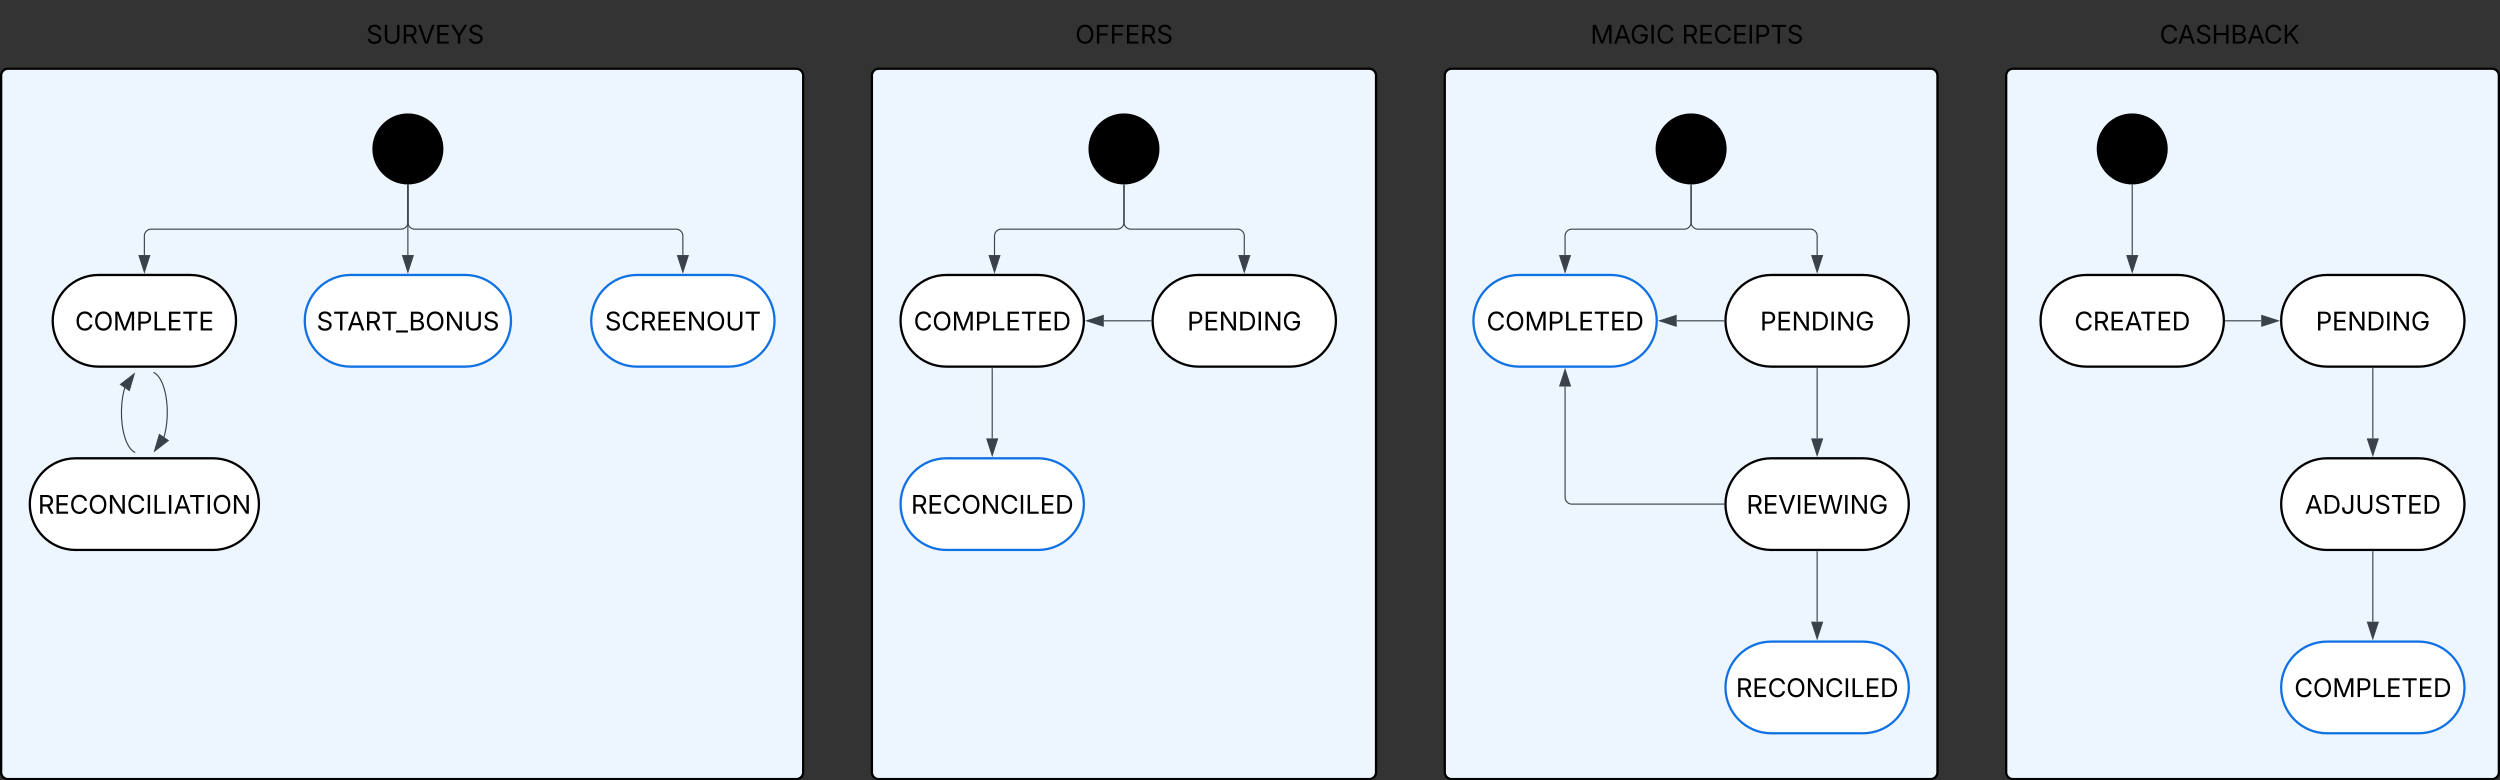 <svg xmlns="http://www.w3.org/2000/svg" xmlns:xlink="http://www.w3.org/1999/xlink" xmlns:lucid="lucid" width="2182" height="681"><rect width="100%" height="100%" fill="#333333" stroke="none"/><g transform="translate(1161 460)" lucid:page-tab-id="0_0"><path d="M100-394a6 6 0 0 1 6-6h418a6 6 0 0 1 6 6v608a6 6 0 0 1-6 6H106a6 6 0 0 1-6-6z" stroke="#000" stroke-width="2" fill="#edf5ff"/><path d="M200-454a6 6 0 0 1 6-6h228a6 6 0 0 1 6 6v48a6 6 0 0 1-6 6H206a6 6 0 0 1-6-6z" fill="none"/><use xlink:href="#a" transform="matrix(1,0,0,1,200,-460) translate(27.156 38.084)"/><use xlink:href="#b" transform="matrix(1,0,0,1,200,-460) translate(106.833 38.084)"/><path d="M-400-394a6 6 0 0 1 6-6H34a6 6 0 0 1 6 6v608a6 6 0 0 1-6 6h-428a6 6 0 0 1-6-6zM-1160-394a6 6 0 0 1 6-6h688a6 6 0 0 1 6 6v608a6 6 0 0 1-6 6h-688a6 6 0 0 1-6-6z" stroke="#000" stroke-width="2" fill="#edf5ff"/><path d="M-255-220c22.1 0 40 17.9 40 40s-17.9 40-40 40h-80c-22.1 0-40-17.9-40-40s17.9-40 40-40z" stroke="#000" stroke-width="2" fill="#fff"/><use xlink:href="#c" transform="matrix(1,0,0,1,-370,-215) translate(6.424 43.403)"/><path d="M-35-220c22.1 0 40 17.9 40 40s-17.9 40-40 40h-80c-22.1 0-40-17.9-40-40s17.9-40 40-40z" stroke="#000" stroke-width="2" fill="#fff"/><use xlink:href="#d" transform="matrix(1,0,0,1,-150,-215) translate(25.19 43.403)"/><path d="M-156.5-180h-41.12" stroke="#3a414a" fill="none"/><path d="M-156-180l.02.47h-.53v-.94h.53z" stroke="#3a414a" stroke-width=".05" fill="#3a414a"/><path d="M-212.38-180l14.26-4.63v9.26z" stroke="#3a414a" fill="#3a414a"/><path d="M-255-60c22.1 0 40 17.9 40 40s-17.9 40-40 40h-80c-22.1 0-40-17.9-40-40s17.9-40 40-40z" stroke="#1071e5" stroke-width="2" fill="#fff"/><use xlink:href="#e" transform="matrix(1,0,0,1,-370,-55) translate(4.107 43.403)"/><path d="M-295-138.5v61.12" stroke="#3a414a" fill="none"/><path d="M-294.52-138.5h-.96v-.5h.96z" stroke="#3a414a" stroke-width=".05" fill="#3a414a"/><path d="M-295-62.62l-4.63-14.26h9.26z" stroke="#3a414a" fill="#3a414a"/><path d="M-995-220c22.1 0 40 17.9 40 40s-17.9 40-40 40h-80c-22.1 0-40-17.9-40-40s17.9-40 40-40z" stroke="#000" stroke-width="2" fill="#fff"/><use xlink:href="#f" transform="matrix(1,0,0,1,-1110,-215) translate(14.442 43.403)"/><path d="M-755-220c22.1 0 40 17.9 40 40s-17.9 40-40 40h-100c-22.1 0-40-17.9-40-40s17.9-40 40-40z" stroke="#1071e5" stroke-width="2" fill="#fff"/><use xlink:href="#g" transform="matrix(1,0,0,1,-890,-215) translate(5.307 43.403)"/><path d="M-525-220c22.1 0 40 17.9 40 40s-17.9 40-40 40h-80c-22.1 0-40-17.9-40-40s17.9-40 40-40z" stroke="#1071e5" stroke-width="2" fill="#fff"/><use xlink:href="#h" transform="matrix(1,0,0,1,-640,-215) translate(6.939 43.403)"/><path d="M-975-60c22.1 0 40 17.9 40 40s-17.9 40-40 40h-120c-22.1 0-40-17.9-40-40s17.9-40 40-40z" stroke="#000" stroke-width="2" fill="#fff"/><use xlink:href="#i" transform="matrix(1,0,0,1,-1130,-55) translate(2.075 43.403)"/><path d="M-1026.56-134.76l.2.1.63.4.67.5.68.57.73.72.75.86.8 1.05.87 1.3.9 1.64.97 2.06 1 2.63 1.02 3.34.96 4.24.8 5.2.5 6.04.05 6.45-.38 6.2-.73 5.47-.93 4.5-.93 3.3v.02m-25.44 12.95l-.2-.1-.63-.4-.67-.5-.68-.58-.73-.72-.76-.86-.8-1.05-.87-1.3-.9-1.64-.97-2.06-1-2.63-1.02-3.34-.96-4.24-.8-5.2-.5-6.04-.05-6.45.38-6.2.73-5.47.93-4.5.93-3.3v-.02" stroke="#3a414a" fill="none"/><path d="M-1026.32-135.18l-.45.84-.45-.24.44-.84z" stroke="#3a414a" stroke-width=".05" fill="#3a414a"/><path d="M-1026.1-66.34l4.23-14.4 7.66 5.24z" stroke="#3a414a" fill="#3a414a"/><path d="M-1042.78-65.42l-.44.84-.46-.24.45-.84z" stroke="#3a414a" stroke-width=".05" fill="#3a414a"/><path d="M-1043.9-133.66l-4.23 14.4-7.66-5.24z" stroke="#3a414a" fill="#3a414a"/><path d="M245-220c22.1 0 40 17.9 40 40s-17.9 40-40 40h-80c-22.1 0-40-17.9-40-40s17.9-40 40-40z" stroke="#1071e5" stroke-width="2" fill="#fff"/><use xlink:href="#c" transform="matrix(1,0,0,1,130,-215) translate(6.424 43.403)"/><path d="M465-220c22.1 0 40 17.9 40 40s-17.9 40-40 40h-80c-22.1 0-40-17.9-40-40s17.9-40 40-40z" stroke="#000" stroke-width="2" fill="#fff"/><use xlink:href="#d" transform="matrix(1,0,0,1,350,-215) translate(25.19 43.403)"/><path d="M465 100c22.1 0 40 17.9 40 40s-17.9 40-40 40h-80c-22.1 0-40-17.9-40-40s17.9-40 40-40z" stroke="#1071e5" stroke-width="2" fill="#fff"/><use xlink:href="#e" transform="matrix(1,0,0,1,350,105) translate(4.107 43.403)"/><path d="M-910-454a6 6 0 0 1 6-6h228a6 6 0 0 1 6 6v48a6 6 0 0 1-6 6h-228a6 6 0 0 1-6-6z" fill="none"/><use xlink:href="#j" transform="matrix(1,0,0,1,-910,-460) translate(68.622 38.084)"/><path d="M-285-454a6 6 0 0 1 6-6h198a6 6 0 0 1 6 6v48a6 6 0 0 1-6 6h-198a6 6 0 0 1-6-6z" fill="none"/><use xlink:href="#k" transform="matrix(1,0,0,1,-285,-460) translate(62.427 38.084)"/><path d="M465-60c22.1 0 40 17.9 40 40s-17.9 40-40 40h-80c-22.1 0-40-17.9-40-40s17.9-40 40-40z" stroke="#000" stroke-width="2" fill="#fff"/><use xlink:href="#l" transform="matrix(1,0,0,1,350,-55) translate(13.249 43.403)"/><path d="M343.5-180h-41.12" stroke="#3a414a" fill="none"/><path d="M344-180l.02.47h-.53v-.94h.53z" stroke="#3a414a" stroke-width=".05" fill="#3a414a"/><path d="M287.62-180l14.26-4.63v9.26z" stroke="#3a414a" fill="#3a414a"/><path d="M425-138.5v61.12" stroke="#3a414a" fill="none"/><path d="M425.48-138.5h-.96v-.5h.96z" stroke="#3a414a" stroke-width=".05" fill="#3a414a"/><path d="M425-62.62l-4.63-14.26h9.26z" stroke="#3a414a" fill="#3a414a"/><path d="M425 21.5v61.12" stroke="#3a414a" fill="none"/><path d="M425.48 21.5h-.96V21h.96z" stroke="#3a414a" stroke-width=".05" fill="#3a414a"/><path d="M425 97.38l-4.63-14.26h9.26z" stroke="#3a414a" fill="#3a414a"/><path d="M590-394a6 6 0 0 1 6-6h418a6 6 0 0 1 6 6v608a6 6 0 0 1-6 6H596a6 6 0 0 1-6-6z" stroke="#000" stroke-width="2" fill="#edf5ff"/><path d="M950-60c22.1 0 40 17.9 40 40s-17.9 40-40 40h-80c-22.1 0-40-17.9-40-40s17.9-40 40-40z" stroke="#000" stroke-width="2" fill="#fff"/><use xlink:href="#m" transform="matrix(1,0,0,1,835,-55) translate(15.706 43.403)"/><path d="M950-220c22.1 0 40 17.9 40 40s-17.9 40-40 40h-80c-22.1 0-40-17.9-40-40s17.9-40 40-40z" stroke="#000" stroke-width="2" fill="#fff"/><use xlink:href="#d" transform="matrix(1,0,0,1,835,-215) translate(25.19 43.403)"/><path d="M910-138.5v61.12" stroke="#3a414a" fill="none"/><path d="M910.48-138.5h-.96v-.5h.96z" stroke="#3a414a" stroke-width=".05" fill="#3a414a"/><path d="M910-62.62l-4.63-14.26h9.26z" stroke="#3a414a" fill="#3a414a"/><path d="M950 100c22.1 0 40 17.9 40 40s-17.9 40-40 40h-80c-22.1 0-40-17.9-40-40s17.9-40 40-40z" stroke="#1071e5" stroke-width="2" fill="#fff"/><use xlink:href="#n" transform="matrix(1,0,0,1,835,105) translate(6.424 43.403)"/><path d="M910 21.5v61.12" stroke="#3a414a" fill="none"/><path d="M910.48 21.5h-.96V21h.96z" stroke="#3a414a" stroke-width=".05" fill="#3a414a"/><path d="M910 97.38l-4.63-14.26h9.26z" stroke="#3a414a" fill="#3a414a"/><path d="M680-454a6 6 0 0 1 6-6h198a6 6 0 0 1 6 6v48a6 6 0 0 1-6 6H686a6 6 0 0 1-6-6z" fill="none"/><use xlink:href="#o" transform="matrix(1,0,0,1,680,-460) translate(43.911 38.084)"/><path d="M740-220c22.1 0 40 17.9 40 40s-17.9 40-40 40h-80c-22.1 0-40-17.9-40-40s17.9-40 40-40z" stroke="#000" stroke-width="2" fill="#fff"/><use xlink:href="#p" transform="matrix(1,0,0,1,625,-215) translate(24.463 43.403)"/><path d="M781.5-180h31.12" stroke="#3a414a" fill="none"/><path d="M781.5-179.53h-.53l.03-.46-.02-.47h.53z" stroke="#3a414a" stroke-width=".05" fill="#3a414a"/><path d="M827.38-180l-14.26 4.63v-9.26z" stroke="#3a414a" fill="#3a414a"/><path d="M-150-330c0 16.57-13.43 30-30 30s-30-13.43-30-30 13.43-30 30-30 30 13.43 30 30z" stroke="#000" stroke-width="2"/><use xlink:href="#q" transform="matrix(1,0,0,1,-205,-355) translate(17.334 34.028)"/><path d="M-180-298.5v32.5a6 6 0 0 1-6 6h-101a6 6 0 0 0-6 6v16.62" stroke="#3a414a" fill="none"/><path d="M-180.02-299l.5-.02v.53h-.95v-.54z" stroke="#3a414a" stroke-width=".05" fill="#3a414a"/><path d="M-293-222.62l-4.63-14.26h9.27z" stroke="#3a414a" fill="#3a414a"/><path d="M-180-298.5v32.5a6 6 0 0 0 6 6h93a6 6 0 0 1 6 6v16.62" stroke="#3a414a" fill="none"/><path d="M-180.02-299l.5-.02v.53h-.95v-.54z" stroke="#3a414a" stroke-width=".05" fill="#3a414a"/><path d="M-75-222.62l-4.64-14.26h9.28z" stroke="#3a414a" fill="#3a414a"/><path d="M-775-330c0 16.57-13.43 30-30 30s-30-13.43-30-30 13.43-30 30-30 30 13.43 30 30z" stroke="#000" stroke-width="2"/><use xlink:href="#q" transform="matrix(1,0,0,1,-830,-355) translate(17.334 34.028)"/><path d="M-805-298.5v32.5a6 6 0 0 1-6 6h-218a6 6 0 0 0-6 6v16.62" stroke="#3a414a" fill="none"/><path d="M-805.02-299l.5-.02v.53h-.96v-.54z" stroke="#3a414a" stroke-width=".05" fill="#3a414a"/><path d="M-1035-222.62l-4.63-14.26h9.27z" stroke="#3a414a" fill="#3a414a"/><path d="M-805-298.5v61.12" stroke="#3a414a" fill="none"/><path d="M-805.02-299l.5-.02v.53h-.96v-.54z" stroke="#3a414a" stroke-width=".05" fill="#3a414a"/><path d="M-805-222.62l-4.63-14.26h9.26z" stroke="#3a414a" fill="#3a414a"/><path d="M-805-298.5v32.5a6 6 0 0 0 6 6h228a6 6 0 0 1 6 6v16.62" stroke="#3a414a" fill="none"/><path d="M-805.02-299l.5-.02v.53h-.96v-.54z" stroke="#3a414a" stroke-width=".05" fill="#3a414a"/><path d="M-565-222.62l-4.63-14.26h9.26z" stroke="#3a414a" fill="#3a414a"/><path d="M345-330c0 16.57-13.43 30-30 30s-30-13.43-30-30 13.43-30 30-30 30 13.43 30 30z" stroke="#000" stroke-width="2"/><use xlink:href="#q" transform="matrix(1,0,0,1,290,-355) translate(17.334 34.028)"/><path d="M315-298.5v32.5a6 6 0 0 1-6 6h-98a6 6 0 0 0-6 6v16.62" stroke="#3a414a" fill="none"/><path d="M314.98-299l.5-.02v.53h-.96v-.54z" stroke="#3a414a" stroke-width=".05" fill="#3a414a"/><path d="M205-222.62l-4.63-14.26h9.26z" stroke="#3a414a" fill="#3a414a"/><path d="M315-298.5v32.5a6 6 0 0 0 6 6h98a6 6 0 0 1 6 6v16.62" stroke="#3a414a" fill="none"/><path d="M314.98-299l.5-.02v.53h-.96v-.54z" stroke="#3a414a" stroke-width=".05" fill="#3a414a"/><path d="M425-222.62l-4.63-14.26h9.26z" stroke="#3a414a" fill="#3a414a"/><path d="M343.5-20H211a6 6 0 0 1-6-6v-96.62" stroke="#3a414a" fill="none"/><path d="M344-20l.02.48h-.53v-.96h.53z" stroke="#3a414a" stroke-width=".05" fill="#3a414a"/><path d="M205-137.38l4.63 14.26h-9.26z" stroke="#3a414a" fill="#3a414a"/><path d="M730-330c0 16.57-13.43 30-30 30s-30-13.43-30-30 13.43-30 30-30 30 13.43 30 30z" stroke="#000" stroke-width="2"/><use xlink:href="#q" transform="matrix(1,0,0,1,675,-355) translate(17.334 34.028)"/><path d="M700-298.5v61.12" stroke="#3a414a" fill="none"/><path d="M699.98-299l.5-.02v.53h-.96v-.54z" stroke="#3a414a" stroke-width=".05" fill="#3a414a"/><path d="M700-222.62l-4.63-14.26h9.26z" stroke="#3a414a" fill="#3a414a"/><defs><path d="M180 0v-1490h270l367 940c28 72 75 218 110 339 35-117 81-264 110-339l362-940h271V0h-187c2-448-5-837 7-1287-157 497-311 829-483 1287H842C666-458 514-784 354-1284c12 438 5 843 7 1284H180" id="r"/><path d="M52 0l541-1490h220L1361 0h-200l-149-416H398L254 0H52zm404-582h497c-103-290-145-390-251-756-108 377-145 460-246 756" id="s"/><path d="M789 20c-398 0-667-293-667-764 0-473 273-766 655-766 315 0 558 198 612 487h-196c-61-191-204-311-415-311-262 0-471 207-471 590 0 380 208 588 482 588 249 0 420-165 425-427H828v-166h572v163c0 370-256 606-611 606" id="t"/><path d="M370-1490V0H180v-1490h190" id="u"/><path d="M783 20c-382 0-661-292-661-764 0-473 279-766 661-766 302 0 548 182 601 489h-190c-42-204-217-313-411-313-268 0-476 208-476 590 0 381 209 588 476 588 195 0 369-110 411-313h190c-52 303-296 489-601 489" id="v"/><g id="a"><use transform="matrix(0.011,0,0,0.011,0,0)" xlink:href="#r"/><use transform="matrix(0.011,0,0,0.011,20.074,0)" xlink:href="#s"/><use transform="matrix(0.011,0,0,0.011,34.646,0)" xlink:href="#t"/><use transform="matrix(0.011,0,0,0.011,51.226,0)" xlink:href="#u"/><use transform="matrix(0.011,0,0,0.011,57.194,0)" xlink:href="#v"/></g><path d="M180 0v-1490h510c348 0 508 194 508 460 0 198-88 351-276 417L1256 0h-220L726-579c-117 2-238 0-356 1V0H180zm190-747h312c235 0 327-108 327-283 0-177-92-293-329-293H370v576" id="w"/><path d="M180 0v-1490h908v168H370v486h669v168H370v500h727V0H180" id="x"/><path d="M180 0v-1490h510c348 0 508 209 508 474 0 266-160 477-507 477H370V0H180zm190-706h312c236 0 327-133 327-310 0-176-91-307-329-307H370v617" id="y"/><path d="M98-1322v-168h1126v168H757V0H567v-1322H98" id="z"/><path d="M657 26c-323 0-524-166-541-416h195c15 169 171 246 346 246 202 0 356-106 356-265 5-203-294-238-475-293-239-73-380-191-380-389 0-252 224-419 512-419 294 0 499 171 508 396H992c-17-145-151-228-328-228-193 0-321 102-321 242 0 156 175 211 284 241l149 41c160 44 422 134 422 412 0 244-197 432-541 432" id="A"/><g id="b"><use transform="matrix(0.011,0,0,0.011,0,0)" xlink:href="#w"/><use transform="matrix(0.011,0,0,0.011,14.301,0)" xlink:href="#x"/><use transform="matrix(0.011,0,0,0.011,27.658,0)" xlink:href="#v"/><use transform="matrix(0.011,0,0,0.011,43.891,0)" xlink:href="#x"/><use transform="matrix(0.011,0,0,0.011,57.248,0)" xlink:href="#u"/><use transform="matrix(0.011,0,0,0.011,63.216,0)" xlink:href="#y"/><use transform="matrix(0.011,0,0,0.011,77.409,0)" xlink:href="#z"/><use transform="matrix(0.011,0,0,0.011,91.753,0)" xlink:href="#A"/></g><path d="M784 20c-382 0-662-292-662-764 0-473 280-766 662-766s660 293 660 766c0 472-278 764-660 764zm0-176c266 0 475-207 475-588 0-383-209-590-475-590-268 0-477 208-477 590 0 380 209 588 477 588" id="B"/><path d="M180 0v-1490h190v1322h690V0H180" id="C"/><path d="M645 0H180v-1490h484c435 0 692 280 692 742 0 466-257 748-711 748zM370-168h263c363 0 539-218 539-580 0-358-176-574-521-574H370v1154" id="D"/><g id="c"><use transform="matrix(0.011,0,0,0.011,0,0)" xlink:href="#v"/><use transform="matrix(0.011,0,0,0.011,16.233,0)" xlink:href="#B"/><use transform="matrix(0.011,0,0,0.011,33.225,0)" xlink:href="#r"/><use transform="matrix(0.011,0,0,0.011,53.299,0)" xlink:href="#y"/><use transform="matrix(0.011,0,0,0.011,67.491,0)" xlink:href="#C"/><use transform="matrix(0.011,0,0,0.011,80.056,0)" xlink:href="#x"/><use transform="matrix(0.011,0,0,0.011,93.414,0)" xlink:href="#z"/><use transform="matrix(0.011,0,0,0.011,107.758,0)" xlink:href="#x"/><use transform="matrix(0.011,0,0,0.011,121.115,0)" xlink:href="#D"/></g><path d="M180 0v-1490h224l606 953c40 63 108 177 176 312-27-437-7-821-13-1265h190V0h-226C860-448 622-778 356-1262c27 476 11 792 15 1262H180" id="E"/><g id="d"><use transform="matrix(0.011,0,0,0.011,0,0)" xlink:href="#y"/><use transform="matrix(0.011,0,0,0.011,14.193,0)" xlink:href="#x"/><use transform="matrix(0.011,0,0,0.011,27.55,0)" xlink:href="#E"/><use transform="matrix(0.011,0,0,0.011,44.293,0)" xlink:href="#D"/><use transform="matrix(0.011,0,0,0.011,60.33,0)" xlink:href="#u"/><use transform="matrix(0.011,0,0,0.011,66.298,0)" xlink:href="#E"/><use transform="matrix(0.011,0,0,0.011,83.04,0)" xlink:href="#t"/></g><g id="e"><use transform="matrix(0.011,0,0,0.011,0,0)" xlink:href="#w"/><use transform="matrix(0.011,0,0,0.011,14.301,0)" xlink:href="#x"/><use transform="matrix(0.011,0,0,0.011,27.658,0)" xlink:href="#v"/><use transform="matrix(0.011,0,0,0.011,43.891,0)" xlink:href="#B"/><use transform="matrix(0.011,0,0,0.011,60.883,0)" xlink:href="#E"/><use transform="matrix(0.011,0,0,0.011,77.626,0)" xlink:href="#v"/><use transform="matrix(0.011,0,0,0.011,93.859,0)" xlink:href="#u"/><use transform="matrix(0.011,0,0,0.011,99.826,0)" xlink:href="#C"/><use transform="matrix(0.011,0,0,0.011,112.391,0)" xlink:href="#x"/><use transform="matrix(0.011,0,0,0.011,125.749,0)" xlink:href="#D"/></g><g id="f"><use transform="matrix(0.011,0,0,0.011,0,0)" xlink:href="#v"/><use transform="matrix(0.011,0,0,0.011,16.233,0)" xlink:href="#B"/><use transform="matrix(0.011,0,0,0.011,33.225,0)" xlink:href="#r"/><use transform="matrix(0.011,0,0,0.011,53.299,0)" xlink:href="#y"/><use transform="matrix(0.011,0,0,0.011,67.491,0)" xlink:href="#C"/><use transform="matrix(0.011,0,0,0.011,80.056,0)" xlink:href="#x"/><use transform="matrix(0.011,0,0,0.011,93.414,0)" xlink:href="#z"/><use transform="matrix(0.011,0,0,0.011,107.758,0)" xlink:href="#x"/></g><path d="M934 0v166H0V0h934" id="F"/><path d="M180 0v-1490h528c311 0 458 177 458 395 0 191-114 278-244 313v14c139 9 302 137 302 371 0 225-148 397-499 397H180zm190-168h350c232 0 321-102 321-231 0-149-120-277-311-277H370v508zm0-668h328c160 0 286-101 286-255 0-129-87-231-280-231H370v486" id="G"/><path d="M763 24c-353 0-583-224-583-531v-983h190v968c0 214 149 370 393 370 243 0 391-156 391-370v-968h190v983c0 307-230 531-581 531" id="H"/><g id="g"><use transform="matrix(0.011,0,0,0.011,0,0)" xlink:href="#A"/><use transform="matrix(0.011,0,0,0.011,14.258,0)" xlink:href="#z"/><use transform="matrix(0.011,0,0,0.011,26.714,0)" xlink:href="#s"/><use transform="matrix(0.011,0,0,0.011,42.046,0)" xlink:href="#w"/><use transform="matrix(0.011,0,0,0.011,56.348,0)" xlink:href="#z"/><use transform="matrix(0.011,0,0,0.011,69.434,0)" xlink:href="#F"/><use transform="matrix(0.011,0,0,0.011,80.317,0)" xlink:href="#G"/><use transform="matrix(0.011,0,0,0.011,94.857,0)" xlink:href="#B"/><use transform="matrix(0.011,0,0,0.011,111.849,0)" xlink:href="#E"/><use transform="matrix(0.011,0,0,0.011,128.592,0)" xlink:href="#H"/><use transform="matrix(0.011,0,0,0.011,145.128,0)" xlink:href="#A"/></g><g id="h"><use transform="matrix(0.011,0,0,0.011,0,0)" xlink:href="#A"/><use transform="matrix(0.011,0,0,0.011,14.258,0)" xlink:href="#v"/><use transform="matrix(0.011,0,0,0.011,30.49,0)" xlink:href="#w"/><use transform="matrix(0.011,0,0,0.011,44.792,0)" xlink:href="#x"/><use transform="matrix(0.011,0,0,0.011,58.149,0)" xlink:href="#x"/><use transform="matrix(0.011,0,0,0.011,71.506,0)" xlink:href="#E"/><use transform="matrix(0.011,0,0,0.011,88.249,0)" xlink:href="#B"/><use transform="matrix(0.011,0,0,0.011,105.241,0)" xlink:href="#H"/><use transform="matrix(0.011,0,0,0.011,121.777,0)" xlink:href="#z"/></g><g id="i"><use transform="matrix(0.011,0,0,0.011,0,0)" xlink:href="#w"/><use transform="matrix(0.011,0,0,0.011,14.301,0)" xlink:href="#x"/><use transform="matrix(0.011,0,0,0.011,27.658,0)" xlink:href="#v"/><use transform="matrix(0.011,0,0,0.011,43.891,0)" xlink:href="#B"/><use transform="matrix(0.011,0,0,0.011,60.883,0)" xlink:href="#E"/><use transform="matrix(0.011,0,0,0.011,77.626,0)" xlink:href="#v"/><use transform="matrix(0.011,0,0,0.011,93.859,0)" xlink:href="#u"/><use transform="matrix(0.011,0,0,0.011,99.826,0)" xlink:href="#C"/><use transform="matrix(0.011,0,0,0.011,112.391,0)" xlink:href="#u"/><use transform="matrix(0.011,0,0,0.011,118.359,0)" xlink:href="#s"/><use transform="matrix(0.011,0,0,0.011,131.803,0)" xlink:href="#z"/><use transform="matrix(0.011,0,0,0.011,146.148,0)" xlink:href="#u"/><use transform="matrix(0.011,0,0,0.011,152.116,0)" xlink:href="#B"/><use transform="matrix(0.011,0,0,0.011,169.108,0)" xlink:href="#E"/></g><path d="M600 0L52-1490h200c166 485 304 806 458 1336 156-533 285-846 449-1336h202L819 0H600" id="I"/><path d="M600 0v-610L52-1490h220l295 481c50 82 90 150 130 243 40-96 80-164 128-243l294-481h219L790-610V0H600" id="J"/><g id="j"><use transform="matrix(0.011,0,0,0.011,0,0)" xlink:href="#A"/><use transform="matrix(0.011,0,0,0.011,14.258,0)" xlink:href="#H"/><use transform="matrix(0.011,0,0,0.011,30.794,0)" xlink:href="#w"/><use transform="matrix(0.011,0,0,0.011,44.727,0)" xlink:href="#I"/><use transform="matrix(0.011,0,0,0.011,60.059,0)" xlink:href="#x"/><use transform="matrix(0.011,0,0,0.011,73.416,0)" xlink:href="#J"/><use transform="matrix(0.011,0,0,0.011,88.498,0)" xlink:href="#A"/></g><path d="M180 0v-1490h901v168H370v510h643v168H370V0H180" id="K"/><g id="k"><use transform="matrix(0.011,0,0,0.011,0,0)" xlink:href="#B"/><use transform="matrix(0.011,0,0,0.011,16.992,0)" xlink:href="#K"/><use transform="matrix(0.011,0,0,0.011,30.111,0)" xlink:href="#K"/><use transform="matrix(0.011,0,0,0.011,43.229,0)" xlink:href="#x"/><use transform="matrix(0.011,0,0,0.011,56.586,0)" xlink:href="#w"/><use transform="matrix(0.011,0,0,0.011,70.888,0)" xlink:href="#A"/></g><path d="M458 0L52-1490h194c108 439 233 855 324 1313 92-459 221-873 331-1313h216c110 438 234 854 330 1307 92-455 216-869 323-1307h196L1558 0h-221l-256-944c-26-95-50-200-73-331-22 122-44 223-73 331L680 0H458" id="L"/><g id="l"><use transform="matrix(0.011,0,0,0.011,0,0)" xlink:href="#w"/><use transform="matrix(0.011,0,0,0.011,14.301,0)" xlink:href="#x"/><use transform="matrix(0.011,0,0,0.011,27.658,0)" xlink:href="#I"/><use transform="matrix(0.011,0,0,0.011,42.99,0)" xlink:href="#u"/><use transform="matrix(0.011,0,0,0.011,48.958,0)" xlink:href="#x"/><use transform="matrix(0.011,0,0,0.011,62.316,0)" xlink:href="#L"/><use transform="matrix(0.011,0,0,0.011,84.212,0)" xlink:href="#u"/><use transform="matrix(0.011,0,0,0.011,90.18,0)" xlink:href="#E"/><use transform="matrix(0.011,0,0,0.011,106.923,0)" xlink:href="#t"/></g><path d="M545 20c-263 0-445-160-445-446v-80h190v80c0 182 102 279 255 279 152 0 254-97 254-279v-1064h190v1064c0 286-181 446-444 446" id="M"/><g id="m"><use transform="matrix(0.011,0,0,0.011,0,0)" xlink:href="#s"/><use transform="matrix(0.011,0,0,0.011,15.332,0)" xlink:href="#D"/><use transform="matrix(0.011,0,0,0.011,31.369,0)" xlink:href="#M"/><use transform="matrix(0.011,0,0,0.011,44.054,0)" xlink:href="#H"/><use transform="matrix(0.011,0,0,0.011,60.59,0)" xlink:href="#A"/><use transform="matrix(0.011,0,0,0.011,74.848,0)" xlink:href="#z"/><use transform="matrix(0.011,0,0,0.011,89.193,0)" xlink:href="#x"/><use transform="matrix(0.011,0,0,0.011,102.55,0)" xlink:href="#D"/></g><g id="n"><use transform="matrix(0.011,0,0,0.011,0,0)" xlink:href="#v"/><use transform="matrix(0.011,0,0,0.011,16.233,0)" xlink:href="#B"/><use transform="matrix(0.011,0,0,0.011,33.225,0)" xlink:href="#r"/><use transform="matrix(0.011,0,0,0.011,53.299,0)" xlink:href="#y"/><use transform="matrix(0.011,0,0,0.011,67.491,0)" xlink:href="#C"/><use transform="matrix(0.011,0,0,0.011,80.056,0)" xlink:href="#x"/><use transform="matrix(0.011,0,0,0.011,93.414,0)" xlink:href="#z"/><use transform="matrix(0.011,0,0,0.011,107.758,0)" xlink:href="#x"/><use transform="matrix(0.011,0,0,0.011,121.115,0)" xlink:href="#D"/></g><path d="M180 0v-1490h190v644h782v-644h190V0h-190v-678H370V0H180" id="N"/><path d="M180 0v-1490h190c0 262 1 526-3 784 217-279 467-523 702-784h249L716-845 1319 0h-225L585-716 370-489V0H180" id="O"/><g id="o"><use transform="matrix(0.011,0,0,0.011,0,0)" xlink:href="#v"/><use transform="matrix(0.011,0,0,0.011,15.799,0)" xlink:href="#s"/><use transform="matrix(0.011,0,0,0.011,31.131,0)" xlink:href="#A"/><use transform="matrix(0.011,0,0,0.011,45.388,0)" xlink:href="#N"/><use transform="matrix(0.011,0,0,0.011,61.903,0)" xlink:href="#G"/><use transform="matrix(0.011,0,0,0.011,76.443,0)" xlink:href="#s"/><use transform="matrix(0.011,0,0,0.011,91.016,0)" xlink:href="#v"/><use transform="matrix(0.011,0,0,0.011,107.248,0)" xlink:href="#O"/></g><g id="p"><use transform="matrix(0.011,0,0,0.011,0,0)" xlink:href="#v"/><use transform="matrix(0.011,0,0,0.011,16.233,0)" xlink:href="#w"/><use transform="matrix(0.011,0,0,0.011,30.534,0)" xlink:href="#x"/><use transform="matrix(0.011,0,0,0.011,43.891,0)" xlink:href="#s"/><use transform="matrix(0.011,0,0,0.011,57.335,0)" xlink:href="#z"/><use transform="matrix(0.011,0,0,0.011,71.68,0)" xlink:href="#x"/><use transform="matrix(0.011,0,0,0.011,85.037,0)" xlink:href="#D"/></g><use transform="matrix(0.011,0,0,0.011,0,0)" xlink:href="#s" id="q"/></defs></g></svg>